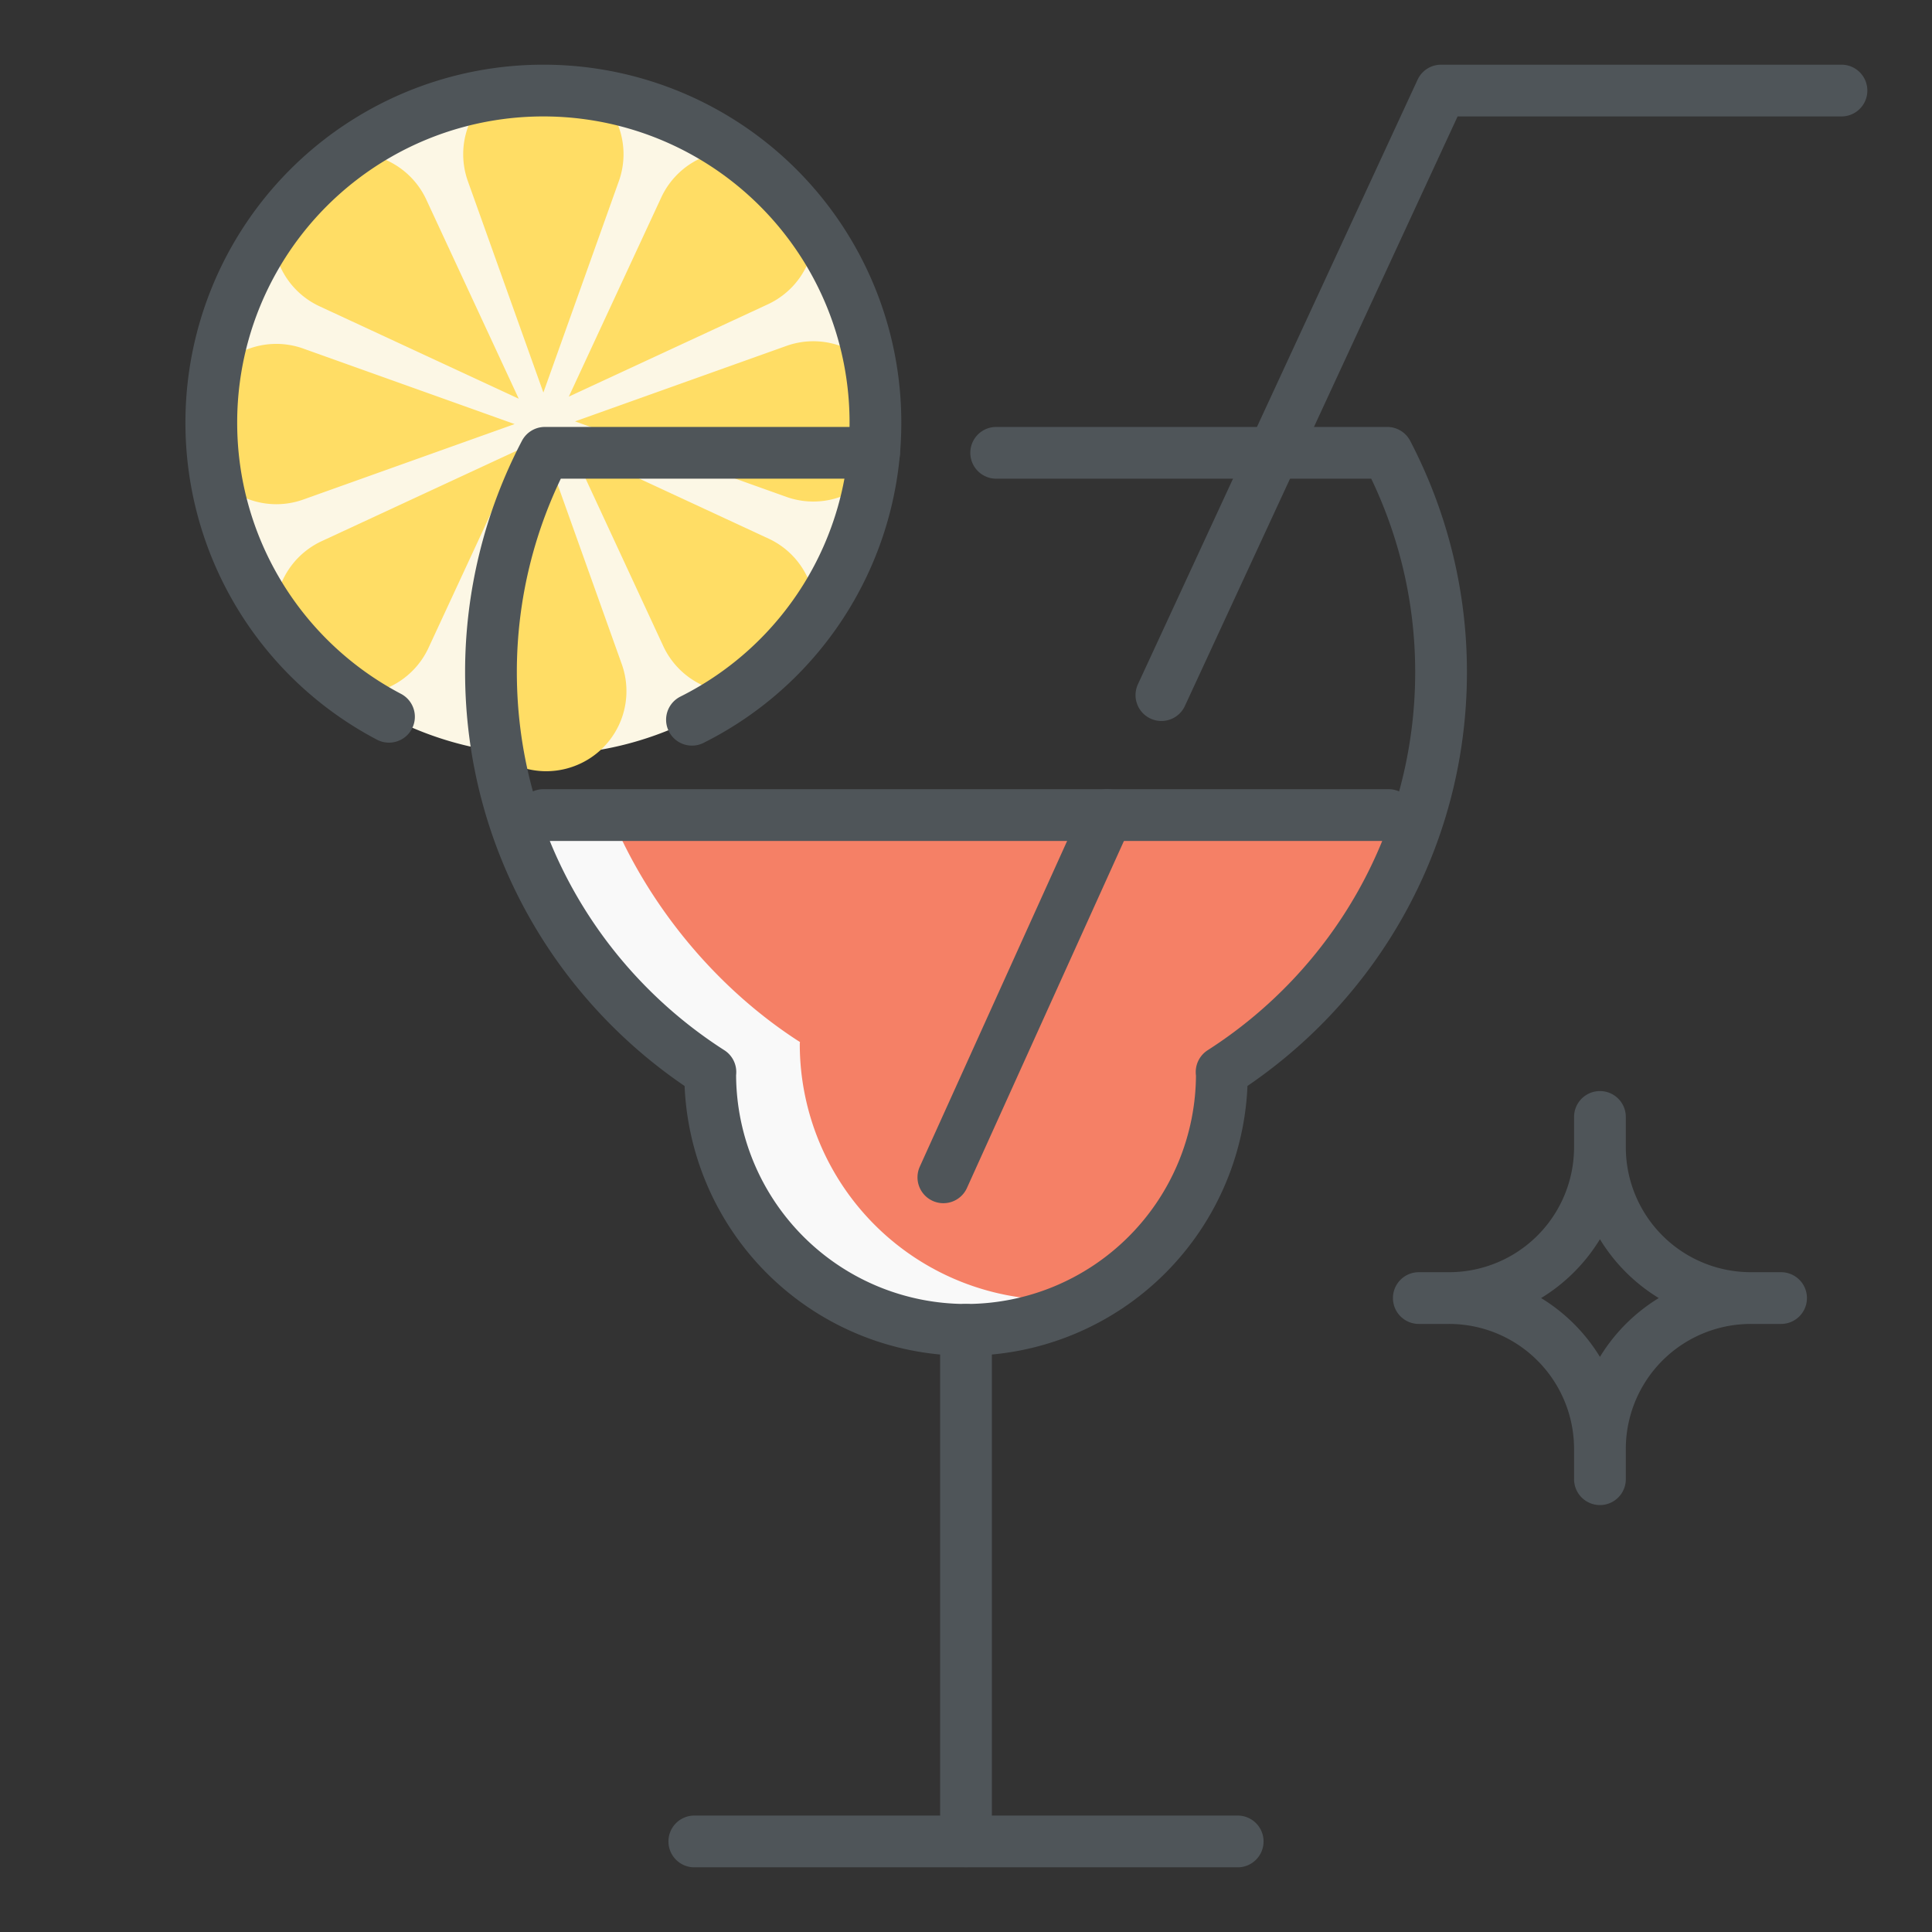 <svg xmlns="http://www.w3.org/2000/svg" width="56" height="56" fill="none" viewBox="0 0 56 56"><rect x="0" y="0" width="56" height="56" fill="#333333" stroke="none"/><path fill="#fcf7e5" d="M15.75 21.875a9.625 9.625 0 1 0 0-19.25 9.625 9.625 0 0 0 0 19.25"/><path fill="#f58066" d="M41.2 23.695H14.798c1.011 2.996 3.176 5.707 5.794 7.384 0 .019-.005.036-.005.057a7.415 7.415 0 0 0 14.83 0c0-.019-.008-.036-.008-.057 2.617-1.677 4.783-4.388 5.793-7.384"/><path fill="#f9f9f9" d="M14.77 23.695h2.964c1.11 2.645 3.094 4.998 5.453 6.509 0 .019-.005.036-.005.057a7.415 7.415 0 0 0 7.415 7.415c.335 0 .657-.056.981-.1-1.07.602-2.29.975-3.607.975a7.415 7.415 0 0 1-7.414-7.415c0-.019.005-.036.005-.057-2.616-1.677-4.783-4.388-5.792-7.384"/><path fill="#ffdd65" d="m15.75 11.378-2.188-6.125a2.32 2.32 0 0 1 1.407-2.968 2.321 2.321 0 0 1 2.968 2.968zM15.036 11.557 9.264 8.879a2.329 2.329 0 1 1 3.093-3.092zM14.917 12.292l-6.125 2.187a2.32 2.32 0 0 1-2.968-1.407 2.321 2.321 0 0 1 2.968-2.968zM15.097 13.008l-2.677 5.771a2.33 2.33 0 1 1-3.094-3.094zM15.835 13.125l2.187 6.125a2.32 2.32 0 0 1-1.407 2.968 2.321 2.321 0 0 1-2.968-2.968zM16.547 12.953l5.771 2.678a2.331 2.331 0 0 1-1.962 4.228 2.33 2.33 0 0 1-1.132-1.134zM16.668 12.214l6.125-2.187a2.32 2.32 0 0 1 2.968 1.407 2.322 2.322 0 0 1-2.968 2.968zM16.488 11.496l2.678-5.771a2.327 2.327 0 0 1 3.092-1.133 2.331 2.331 0 0 1 0 4.228z"/><path stroke="#4f5559" stroke-linecap="round" stroke-linejoin="round" stroke-miterlimit="10" stroke-width="1.5" d="M11.275 20.776a9.62 9.62 0 0 1-5.15-8.526 9.62 9.62 0 0 1 9.625-9.625 9.62 9.62 0 0 1 9.625 9.625 9.62 9.62 0 0 1-5.318 8.612M20.125 53.375h15.75M28 53.376v-14.83"/><path stroke="#4f5559" stroke-linecap="round" stroke-linejoin="round" stroke-miterlimit="10" stroke-width="1.5" d="M25.336 13.125h-9.543a13.7 13.7 0 0 0-1.562 6.354c0 4.876 2.54 9.148 6.36 11.594 0 .02-.005.037-.005.058a7.415 7.415 0 0 0 14.83 0c0-.02-.007-.037-.007-.058 3.822-2.447 6.361-6.72 6.361-11.594 0-2.294-.569-4.452-1.56-6.354H28.875M15.75 23.625h24.5"/><path stroke="#4f5559" stroke-linecap="round" stroke-linejoin="round" stroke-miterlimit="10" stroke-width="1.5" d="M33.664 20.148 41.77 2.625h11.606M27.344 34.125l4.75-10.5M50.75 37.625A4.374 4.374 0 0 0 46.375 42m4.375-4.375a4.374 4.374 0 0 1-4.375-4.375m4.375 4.375h.875M46.375 42v.875m0-.875A4.374 4.374 0 0 0 42 37.625m0 0h-.875m.875 0a4.374 4.374 0 0 0 4.375-4.375m0 0v-.875"/></svg>